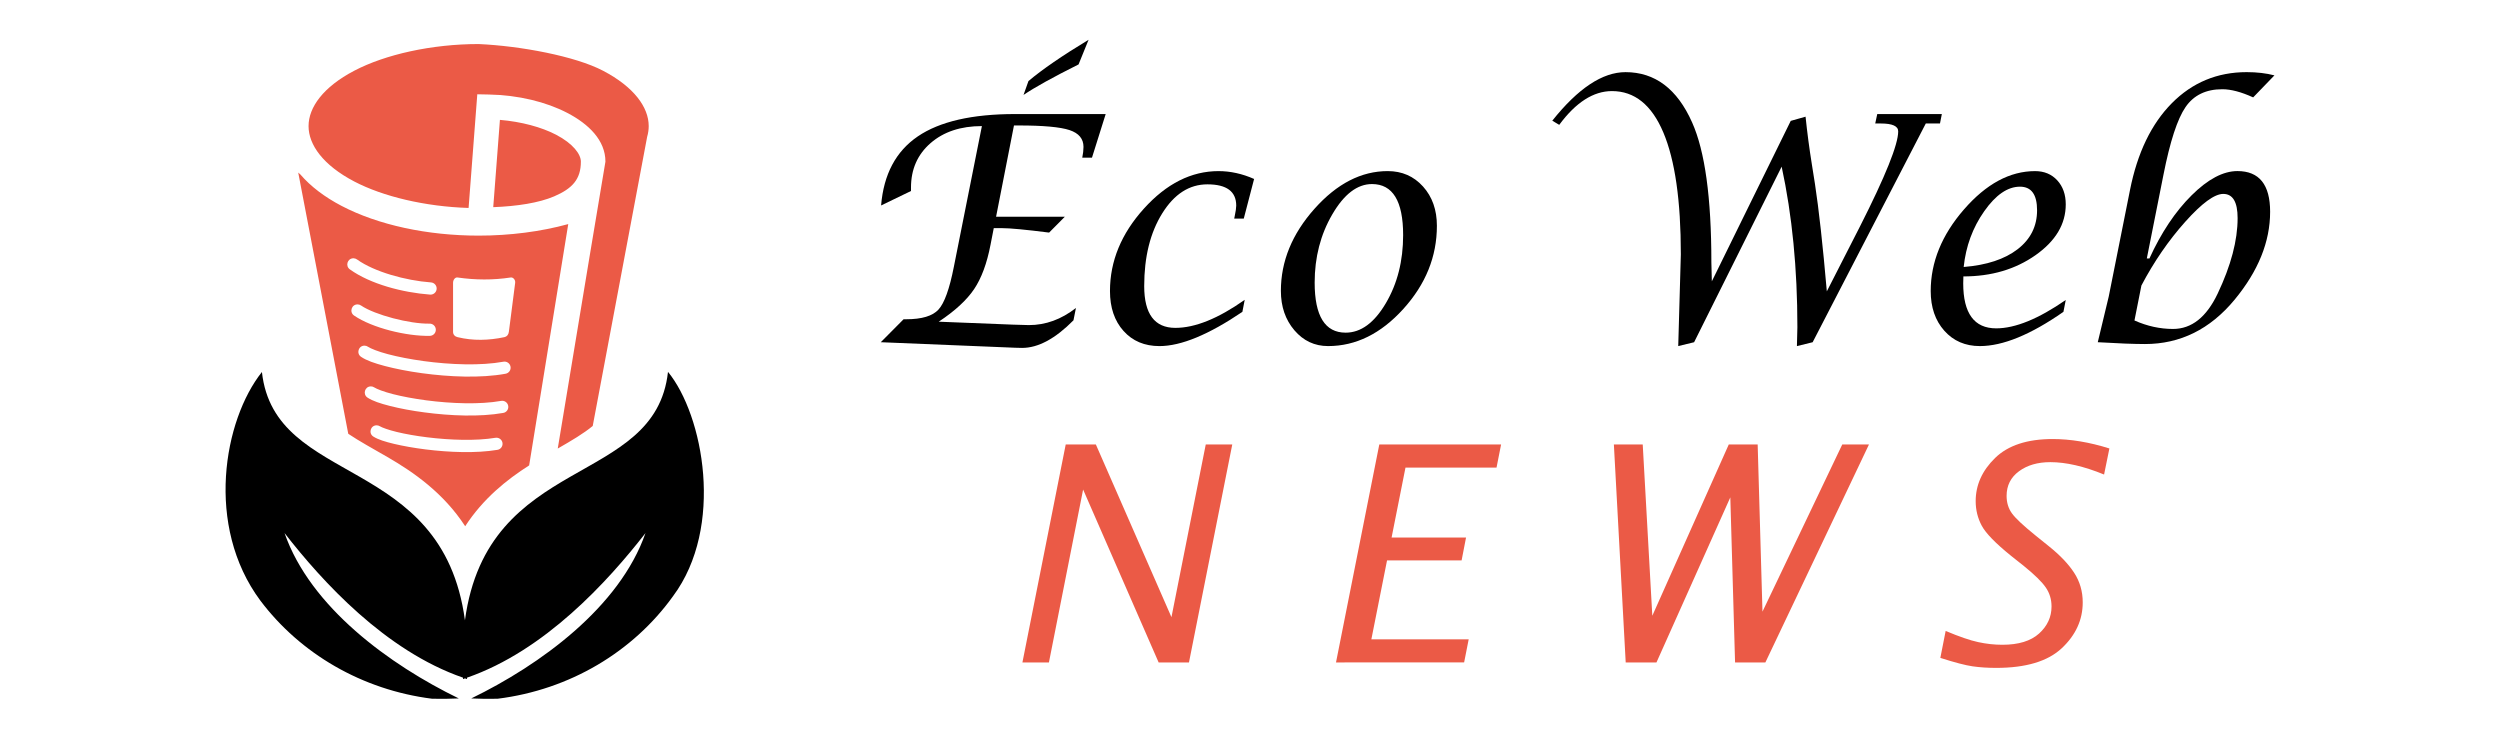 <?xml version="1.0" encoding="utf-8"?>
<!-- Generator: Adobe Illustrator 16.0.0, SVG Export Plug-In . SVG Version: 6.00 Build 0)  -->
<!DOCTYPE svg PUBLIC "-//W3C//DTD SVG 1.1//EN" "http://www.w3.org/Graphics/SVG/1.1/DTD/svg11.dtd">
<svg version="1.1" id="Calque_1" xmlns="http://www.w3.org/2000/svg" xmlns:xlink="http://www.w3.org/1999/xlink" x="0px" y="0px"
	 width="220px" height="65px" viewBox="0 0 220 65" enable-background="new 0 0 220 65" xml:space="preserve">
<g>
	<g>
		<g>
			<path d="M77.508,30.115l2.008-2.021h0.23c1.375,0,2.322-0.284,2.842-0.854c0.52-0.568,0.97-1.82,1.35-3.754l2.469-12.39
				c-1.863,0-3.369,0.5-4.517,1.498c-1.149,1-1.723,2.304-1.723,3.913v0.301l-2.631,1.273c0.226-2.739,1.302-4.765,3.229-6.077
				c1.926-1.311,4.78-1.967,8.56-1.967H97.3l-1.207,3.84h-0.855c0.073-0.354,0.109-0.67,0.109-0.951
				c0-0.713-0.409-1.206-1.228-1.478c-0.819-0.271-2.309-0.407-4.47-0.407h-0.42l-1.574,8.031h6.05l-1.384,1.396
				c-2.053-0.261-3.45-0.393-4.192-0.393h-0.678l-0.285,1.461c-0.316,1.645-0.798,2.946-1.445,3.908
				c-0.647,0.962-1.684,1.918-3.113,2.865l6.512,0.258l1.424,0.041c1.474,0,2.853-0.503,4.138-1.506l-0.217,1.085
				c-1.601,1.618-3.106,2.429-4.518,2.429l-0.624-0.015L77.508,30.115z M90.07,8.355l0.434-1.221
				C91.716,6.113,93.479,4.9,95.795,3.5l-0.882,2.17C92.652,6.801,91.038,7.696,90.07,8.355z"/>
			<path d="M109.534,26.386l-0.204,1.057c-2.966,2.008-5.398,3.013-7.298,3.013c-1.311,0-2.365-0.443-3.16-1.331
				c-0.796-0.885-1.194-2.057-1.194-3.513c0-2.631,0.995-5.048,2.984-7.251c1.989-2.202,4.178-3.303,6.565-3.303
				c1.049,0,2.094,0.231,3.134,0.691l-0.909,3.487h-0.841l0.041-0.204c0.091-0.425,0.136-0.737,0.136-0.936
				c0-1.249-0.846-1.873-2.536-1.873c-1.592,0-2.917,0.851-3.975,2.552c-1.058,1.7-1.587,3.833-1.587,6.402
				c0,2.451,0.914,3.676,2.741,3.676C105.166,28.854,107.201,28.031,109.534,26.386z"/>
			<path d="M116.87,30.455c-1.185,0-2.173-0.464-2.964-1.391c-0.792-0.928-1.188-2.082-1.188-3.467c0-2.604,0.986-5.012,2.958-7.224
				c1.971-2.212,4.119-3.316,6.443-3.316c1.258,0,2.293,0.452,3.107,1.356s1.221,2.058,1.221,3.459c0,2.705-0.986,5.144-2.957,7.319
				C121.518,29.367,119.312,30.455,116.87,30.455z M118.416,29.274c1.339,0,2.517-0.861,3.534-2.585
				c1.018-1.722,1.526-3.723,1.526-6.003c0-2.993-0.914-4.489-2.74-4.489c-1.293,0-2.458,0.889-3.493,2.666
				c-1.036,1.775-1.553,3.778-1.553,6.003C115.689,27.806,116.598,29.274,118.416,29.274z"/>
			<path d="M147.685,30.455l0.229-8.072c0-4.721-0.513-8.295-1.539-10.724c-1.026-2.428-2.534-3.643-4.524-3.643
				c-1.628,0-3.174,0.99-4.639,2.971l-0.61-0.366c2.269-2.849,4.417-4.272,6.443-4.272c2.595,0,4.55,1.474,5.86,4.422
				c1.131,2.523,1.696,6.624,1.696,12.306l0.041,1.681l6.944-14.121l1.303-0.368c0.145,1.394,0.33,2.797,0.557,4.207l0.271,1.709
				c0.343,2.242,0.691,5.395,1.044,9.455l2.917-5.712c2.241-4.421,3.364-7.212,3.364-8.369c0-0.461-0.512-0.692-1.533-0.692h-0.488
				l0.177-0.827h5.684l-0.163,0.827h-1.248l-9.957,19.25l-1.384,0.34l0.041-1.67c0-5.146-0.461-9.854-1.384-14.121l-7.705,15.451
				L147.685,30.455z"/>
			<path d="M181.786,26.398l-0.204,1.044c-2.877,2.008-5.327,3.013-7.354,3.013c-1.283,0-2.326-0.45-3.127-1.349
				c-0.8-0.899-1.199-2.063-1.199-3.491c0-2.547,0.977-4.944,2.931-7.189c1.953-2.244,4.037-3.368,6.253-3.368
				c0.805,0,1.456,0.271,1.953,0.813c0.497,0.542,0.747,1.246,0.747,2.114c0,1.732-0.888,3.223-2.659,4.469
				c-1.774,1.248-3.89,1.871-6.349,1.871l-0.015,0.608c0,2.642,0.968,3.962,2.903,3.962
				C177.34,28.895,179.379,28.063,181.786,26.398z M172.804,23.495c2.026-0.163,3.61-0.685,4.75-1.566
				c1.139-0.882,1.708-2.024,1.708-3.425c0-1.385-0.502-2.076-1.505-2.076c-1.086,0-2.135,0.722-3.147,2.164
				C173.596,20.034,172.995,21.669,172.804,23.495z"/>
			<path d="M184.604,30.115l0.964-4.016l1.871-9.374c0.65-3.274,1.879-5.821,3.684-7.645c1.804-1.821,3.999-2.732,6.586-2.732
				c0.896,0,1.709,0.096,2.441,0.284l-1.872,1.939c-1.048-0.479-1.953-0.718-2.713-0.718c-1.438,0-2.516,0.521-3.235,1.566
				c-0.719,1.045-1.368,3.032-1.946,5.963l-1.465,7.366h0.23c1.039-2.28,2.276-4.131,3.71-5.556s2.779-2.137,4.036-2.137
				c1.917,0,2.876,1.193,2.876,3.581c0,2.642-1.046,5.222-3.134,7.747c-2.153,2.596-4.78,3.893-7.882,3.893
				c-0.461,0-1.046-0.015-1.751-0.04L184.604,30.115z M187.833,28.202c1.121,0.499,2.252,0.746,3.392,0.746
				c1.637,0,2.948-1.039,3.934-3.12c1.167-2.459,1.751-4.671,1.751-6.633c0-1.421-0.421-2.131-1.262-2.131
				c-0.77,0-1.884,0.817-3.345,2.45c-1.46,1.632-2.747,3.501-3.859,5.609L187.833,28.202z"/>
		</g>
		<g>
			<path fill="#EB5A46" d="M89.973,58.295l3.81-19.18h2.653l6.652,15.197l3.018-15.197h2.333l-3.81,19.18h-2.669L95.314,43.08
				l-3.009,15.215H89.973z"/>
			<path fill="#EB5A46" d="M117.568,58.295l3.81-19.18h10.718l-0.402,2.035h-8.012l-1.223,6.156h6.552l-0.389,2.008h-6.562
				l-1.38,6.946h8.565l-0.402,2.034H117.568z"/>
			<path fill="#EB5A46" d="M143.062,58.295l-1.041-19.18h2.539l0.844,15.071l6.728-15.071h2.543l0.423,14.709l7.02-14.709h2.351
				l-9.116,19.18h-2.667l-0.418-14.527l-6.499,14.527H143.062z"/>
			<path fill="#EB5A46" d="M170.75,57.894l0.468-2.372c1.191,0.502,2.146,0.83,2.864,0.984c0.716,0.156,1.425,0.233,2.124,0.233
				c1.426,0,2.503-0.33,3.234-0.99c0.729-0.661,1.095-1.454,1.095-2.379c0-0.622-0.168-1.179-0.506-1.671
				c-0.337-0.492-0.981-1.124-1.93-1.893l-1.142-0.907c-1.347-1.088-2.2-1.966-2.56-2.631c-0.358-0.665-0.537-1.387-0.537-2.164
				c0-1.425,0.57-2.693,1.71-3.804c1.141-1.11,2.83-1.665,5.068-1.665c1.563,0,3.227,0.276,4.989,0.829l-0.468,2.295
				c-1.771-0.727-3.348-1.09-4.729-1.09c-1.115,0-2.035,0.268-2.761,0.804c-0.726,0.535-1.088,1.257-1.088,2.165
				c0,0.595,0.157,1.109,0.473,1.542c0.314,0.433,0.995,1.071,2.041,1.917l1.191,0.96c0.994,0.795,1.742,1.579,2.242,2.351
				c0.502,0.774,0.752,1.641,0.752,2.599c0,1.538-0.615,2.885-1.846,4.037c-1.232,1.153-3.156,1.73-5.774,1.73
				c-0.743,0-1.433-0.046-2.067-0.136C172.96,58.547,172.013,58.299,170.75,57.894z"/>
		</g>
	</g>
	<g>
		<path fill="#EB5A46" d="M42.119,3.876L42.119,3.876c-4.132,0-8.222,0.919-10.95,2.35c-2.728,1.429-4.016,3.22-4.016,4.872
			c0,1.65,1.288,3.44,4.016,4.87c2.534,1.327,6.242,2.213,10.067,2.332l0.766-10.003l1.019,0.021
			c2.598,0.048,5.034,0.646,6.908,1.621c1.875,0.977,3.349,2.408,3.349,4.285l-1.384,8.282l-2.812,16.966
			c1.224-0.701,2.292-1.334,3.078-1.987l4.789-25.445c0.092-0.316,0.137-0.632,0.137-0.94v-0.008l0,0.004
			c0-1.652-1.288-3.441-4.016-4.87C50.619,4.941,45.808,4.041,42.119,3.876z M43.993,10.549l-0.588,7.682
			c2.098-0.081,4.016-0.375,5.361-0.951c1.595-0.686,2.351-1.501,2.351-3.056c0-0.65-0.683-1.587-2.187-2.371
			C47.652,11.188,45.892,10.709,43.993,10.549z M26.244,15.187l4.403,22.987c0.957,0.643,2.143,1.293,3.438,2.04
			c2.294,1.325,4.943,3.158,6.851,6.095c1.576-2.428,3.659-4.1,5.63-5.354l3.44-21.235c-2.426,0.664-5.131,1.015-7.889,1.015
			c-4.49,0-8.841-0.93-12.073-2.624c-1.465-0.768-2.702-1.698-3.615-2.762C26.367,15.295,26.305,15.241,26.244,15.187z
			 M31.101,22.729L31.101,22.729c0.006,0,0.013,0,0.019,0c0.108,0.004,0.212,0.04,0.299,0.104c1.505,1.083,4.265,1.854,6.502,2.019
			c0.299,0.018,0.527,0.278,0.504,0.576c-0.022,0.299-0.284,0.522-0.583,0.496c-2.406-0.179-5.252-0.925-7.05-2.217
			c-0.424-0.298-0.227-0.962,0.291-0.979C31.089,22.729,31.095,22.729,31.101,22.729z M44.983,24.416c0.2,0,0.382,0.229,0.352,0.47
			l-0.555,4.317c-0.033,0.255-0.178,0.422-0.392,0.466c-1.375,0.289-2.751,0.335-4.126,0c-0.213-0.05-0.393-0.207-0.393-0.466
			v-4.317c0-0.259,0.177-0.498,0.393-0.467c1.56,0.226,3.121,0.239,4.681,0C44.956,24.417,44.969,24.416,44.983,24.416z
			 M31.468,26.787c0.108,0,0.214,0.035,0.303,0.097c1.22,0.832,4.299,1.63,6.029,1.597c0.299-0.009,0.547,0.229,0.553,0.527
			c0.007,0.299-0.233,0.545-0.532,0.548c-2.044,0.04-5.06-0.694-6.656-1.784C30.718,27.477,30.931,26.78,31.468,26.787z
			 M32.082,30.417c0.108,0.001,0.213,0.035,0.302,0.098c0.232,0.158,0.899,0.427,1.766,0.656s1.952,0.442,3.122,0.603
			c2.341,0.321,5.034,0.423,7.021,0.058c0.294-0.059,0.579,0.136,0.633,0.43c0.055,0.295-0.144,0.578-0.439,0.628
			c-2.187,0.4-4.944,0.281-7.361-0.05c-1.209-0.165-2.33-0.387-3.251-0.629c-0.92-0.243-1.622-0.485-2.096-0.807
			C31.33,31.106,31.545,30.41,32.082,30.417z M32.635,34.002c0.108-0.001,0.214,0.03,0.304,0.092
			c0.209,0.138,0.836,0.383,1.647,0.59c0.812,0.207,1.829,0.4,2.926,0.545c2.193,0.289,4.717,0.381,6.579,0.051
			c0.295-0.058,0.58,0.14,0.632,0.436c0.052,0.295-0.147,0.576-0.444,0.623c-2.054,0.363-4.639,0.256-6.907-0.045
			c-1.134-0.148-2.186-0.347-3.05-0.568c-0.864-0.219-1.521-0.437-1.973-0.732C31.896,34.704,32.098,34.005,32.635,34.002z
			 M33.126,37.427c0.107-0.003,0.214,0.026,0.306,0.085c0.182,0.112,0.754,0.325,1.494,0.503c0.739,0.179,1.667,0.345,2.667,0.468
			c2,0.249,4.303,0.327,5.998,0.044c0.295-0.052,0.577,0.145,0.627,0.44c0.049,0.297-0.154,0.576-0.45,0.62
			c-1.877,0.314-4.237,0.221-6.307-0.037c-1.036-0.13-1.996-0.301-2.785-0.489c-0.789-0.19-1.388-0.374-1.809-0.635
			C32.406,38.15,32.59,37.444,33.126,37.427z"/>
		<path d="M23.049,32.725c0,0.004,0,0.008,0,0.012C23.049,32.732,23.049,32.729,23.049,32.725z M23.049,32.736
			c-3.361,4.224-5.028,13.535-0.139,20.115c3.513,4.667,8.942,7.857,15.115,8.638c0.758,0.019,1.539,0.012,2.346-0.027
			c-6.066-2.949-13.057-8.021-15.331-14.551c3.321,4.269,8.867,10.354,15.703,12.723v0.126c0.059-0.02,0.118-0.041,0.178-0.061
			c0.06,0.019,0.118,0.041,0.178,0.061v-0.126c6.836-2.368,12.383-8.454,15.703-12.723c-2.274,6.53-9.264,11.602-15.331,14.551
			c0.796,0.039,1.566,0.046,2.314,0.028c6.358-0.791,11.934-4.139,15.443-9.028c4.537-6.092,2.675-15.926-0.445-19.737
			c-1.116,10.188-15.879,7.152-17.868,21.863C38.929,39.883,24.175,42.909,23.049,32.736z"/>
	</g>
</g>
</svg>
